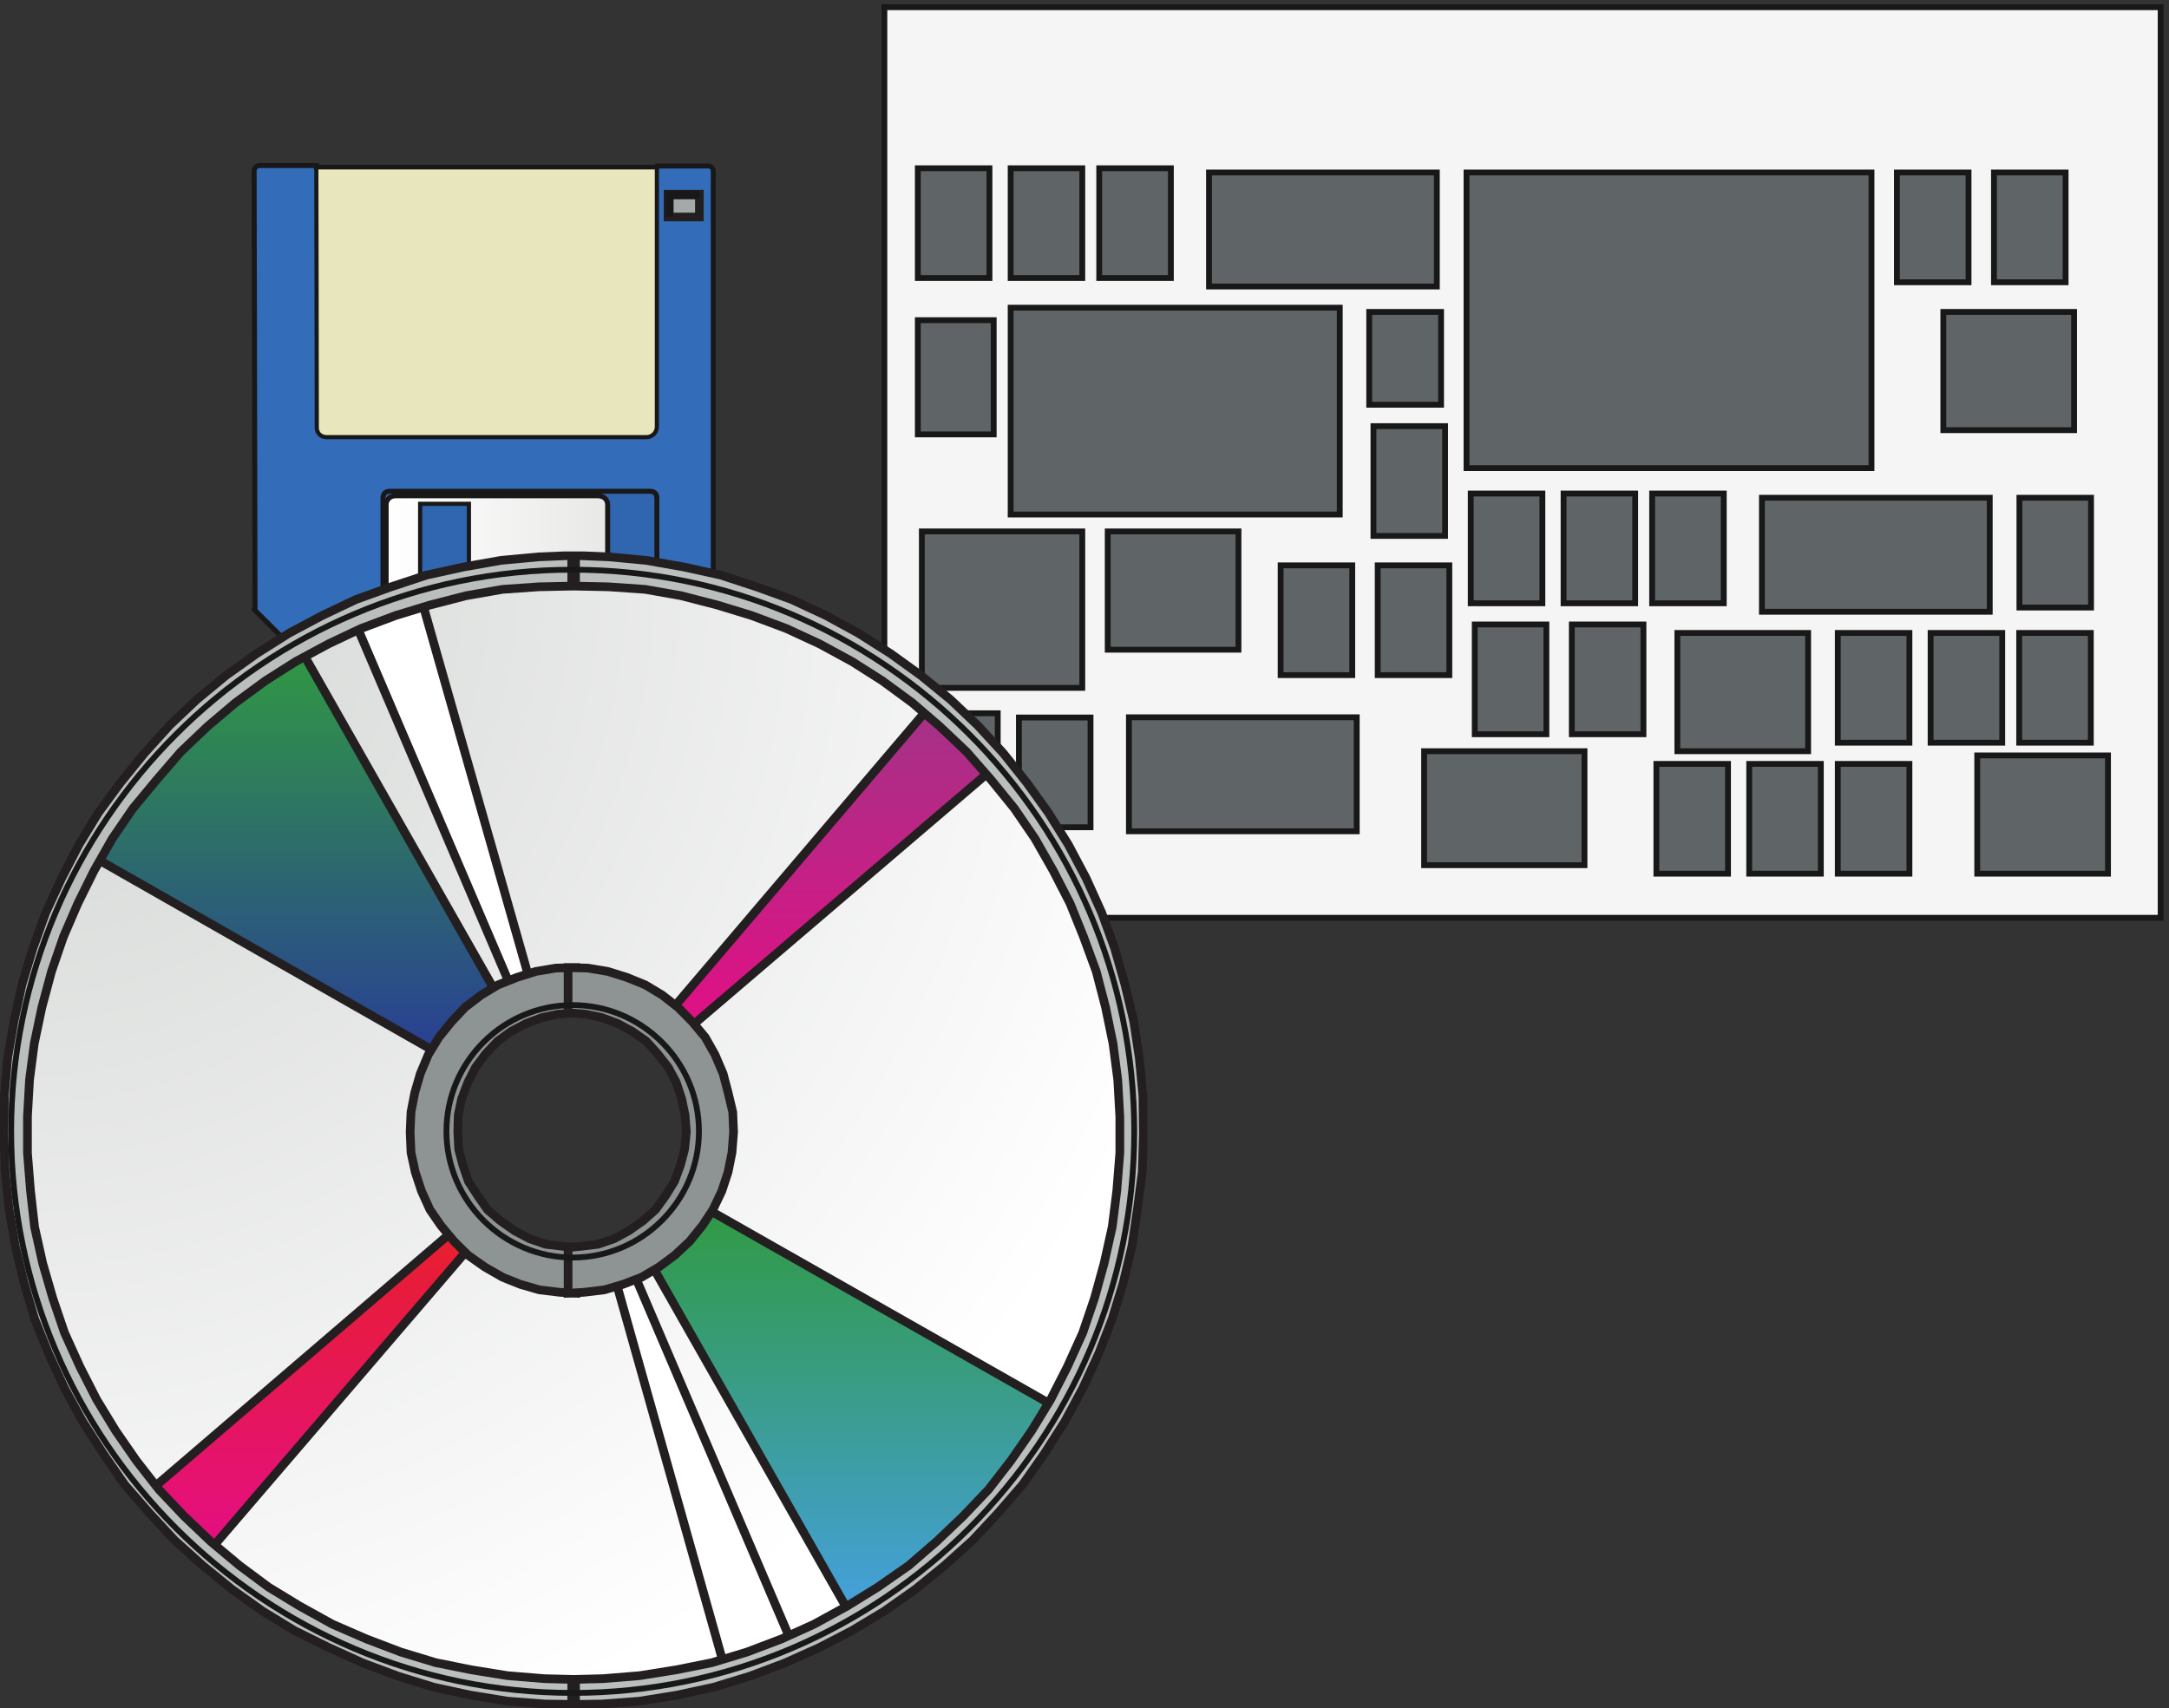 <svg xmlns="http://www.w3.org/2000/svg" xml:space="preserve" width="249.184" height="196.267"><rect width="100%" height="100%" fill="#333333" stroke="none"/><defs><linearGradient x1="0" y1="-6.243" x2="19.134" y2="-6.243" gradientUnits="userSpaceOnUse" gradientTransform="matrix(10 0 0 10 333.543 1047.4)" spreadMethod="pad" id="b"><stop style="stop-opacity:1;stop-color:#fff" offset="0"/><stop style="stop-opacity:1;stop-color:#e8e9e7" offset="1"/></linearGradient><linearGradient x1="14.521" y1="0" x2="14.521" y2="-29.517" gradientUnits="userSpaceOnUse" gradientTransform="matrix(10 0 0 10 570.543 870.253)" spreadMethod="pad" id="h"><stop style="stop-opacity:1;stop-color:#a33386" offset="0"/><stop style="stop-opacity:1;stop-color:#e40e84" offset="1"/></linearGradient><linearGradient x1="18.089" y1="0" x2="18.089" y2="-36.136" gradientUnits="userSpaceOnUse" gradientTransform="matrix(10 0 0 10 74.073 920.003)" spreadMethod="pad" id="i"><stop style="stop-opacity:1;stop-color:#309a41" offset="0"/><stop style="stop-opacity:1;stop-color:#293d96" offset="1"/></linearGradient><linearGradient x1="17.993" y1="0" x2="17.993" y2="-35.37" gradientUnits="userSpaceOnUse" gradientTransform="matrix(10 0 0 10 554.613 434.953)" spreadMethod="pad" id="j"><stop style="stop-opacity:1;stop-color:#309a41" offset="0"/><stop style="stop-opacity:1;stop-color:#45a0de" offset="1"/></linearGradient><linearGradient x1="14.138" y1="0" x2="14.138" y2="-28.341" gradientUnits="userSpaceOnUse" gradientTransform="matrix(10 0 0 10 127.353 416.423)" spreadMethod="pad" id="k"><stop style="stop-opacity:1;stop-color:#e81f2c" offset="0"/><stop style="stop-opacity:1;stop-color:#e40e84" offset="1"/></linearGradient><clipPath clipPathUnits="userSpaceOnUse" id="a"><path d="M217.352 1334.83h400.91V920.379h-400.91z" clip-rule="evenodd"/></clipPath><clipPath clipPathUnits="userSpaceOnUse" id="c"><path d="M761.395 1472H1868.88V680.27H761.395Z" clip-rule="evenodd"/></clipPath><clipPath clipPathUnits="userSpaceOnUse" id="d"><path d="M0 0h1868.88v1472H0Z"/></clipPath><clipPath clipPathUnits="userSpaceOnUse" id="e"><path d="M0 1472h1868.88V-.219H0Z" clip-rule="evenodd"/></clipPath><clipPath clipPathUnits="userSpaceOnUse" id="f"><path d="M0 999.277h991.016V-.219H0Z" clip-rule="evenodd"/></clipPath><radialGradient fx=".5" fy="-.5" cx=".5" cy="-.5" r="107.797" gradientUnits="userSpaceOnUse" gradientTransform="rotate(-26.453 2102.05 466.25) scale(10)" spreadMethod="pad" id="g"><stop style="stop-opacity:1;stop-color:#d1d4d2" offset="0"/><stop style="stop-opacity:1;stop-color:#fff" offset="1"/></radialGradient></defs><g clip-path="url(#a)" transform="matrix(.133 0 0 -.133 0 196.267)"><path d="m220.281 948.441 25.903-25.902h29.379v2.711h40.968l3.481 3.871h13.922v-6.582h161.57v1.551h116.348c1.929 0 4.25-.391 4.25 4.25v399.3c0 3.48-2.321 4.64-4.637 4.64h-43.684l-.379-1.16h-294.16v1.55h-48.711c-2.699 0-5.019-1.94-5.019-4.64 0-2.71.769-379.589.769-379.589" style="fill:#336db9;fill-opacity:1;fill-rule:evenodd;stroke:none"/><path d="m220.281 948.441 25.903-25.902h29.379v2.711h40.968l3.481 3.871h13.922v-6.582h161.57v1.551h116.348c1.929 0 4.25-.391 4.25 4.25v399.3c0 3.48-2.321 4.64-4.637 4.64h-43.684l-.379-1.16h-294.16v1.55h-48.711c-2.699 0-5.019-1.94-5.019-4.64 0-2.71.769-379.589.769-379.589z" style="fill:none;stroke:#191818;stroke-width:4.32;stroke-linecap:butt;stroke-linejoin:miter;stroke-miterlimit:10;stroke-dasharray:none;stroke-opacity:1"/><path d="M567.402 1331.12h-294.16s.391-180.9.391-224.97c0-3.48 2.308-8.12 8.5-8.12h276.379c5.019 0 8.89 4.26 8.89 8.9v224.19" style="fill:#e8e6bc;fill-opacity:1;fill-rule:evenodd;stroke:none"/><path d="M567.402 1331.12h-294.16s.391-180.9.391-224.97c0-3.48 2.308-8.12 8.5-8.12h276.379c5.019 0 8.89 4.26 8.89 8.9v224.19z" style="fill:none;stroke:#191818;stroke-width:3.6;stroke-linecap:butt;stroke-linejoin:miter;stroke-miterlimit:10;stroke-dasharray:none;stroke-opacity:1"/><path d="M604.121 1288.21v19.72h-27.058v-19.72h27.058" style="fill:#a4a9a9;fill-opacity:1;fill-rule:evenodd;stroke:none"/><path d="M604.121 1288.21v19.72h-27.058v-19.72z" style="fill:none;stroke:#231f20;stroke-width:7.5;stroke-linecap:butt;stroke-linejoin:miter;stroke-miterlimit:10;stroke-dasharray:none;stroke-opacity:1"/><path d="M578.223 1288.21v18.94h25.902" style="fill:none;stroke:#191818;stroke-width:7.2;stroke-linecap:butt;stroke-linejoin:miter;stroke-miterlimit:10;stroke-dasharray:none;stroke-opacity:1"/><path d="M567.402 924.09h-71.898v-1.551h-161.57v6.582h-3.102v116.339c0 5.03 3.871 5.8 5.422 5.8h225.348c5.023 0 5.8-3.86 5.8-5.8V924.09" style="fill:#2f66af;fill-opacity:1;fill-rule:evenodd;stroke:none"/><path d="M567.402 924.09h-71.898v-1.551h-161.57v6.582h-3.102v116.339c0 5.03 3.871 5.8 5.422 5.8h225.348c5.023 0 5.8-3.86 5.8-5.8V931.82z" style="fill:none;stroke:#191818;stroke-width:4.32;stroke-linecap:butt;stroke-linejoin:miter;stroke-miterlimit:10;stroke-dasharray:none;stroke-opacity:1"/><path d="M567.402 930.66h-8.121l-6.179-6.57" style="fill:none;stroke:#191818;stroke-width:3.6;stroke-linecap:butt;stroke-linejoin:miter;stroke-miterlimit:10;stroke-dasharray:none;stroke-opacity:1"/><path d="M524.883 924.09v-1.551h-191.34v117.511c0 2.71 2.32 7.35 8.5 7.35h173.949c5.801 0 8.891-3.48 8.891-7.73V924.09" style="fill:url(#b);fill-opacity:1;fill-rule:evenodd;stroke:none"/><path d="M524.883 924.09v-1.551h-191.34v117.511c0 2.71 2.32 7.35 8.5 7.35h173.949c5.801 0 8.891-3.48 8.891-7.73V924.09z" style="fill:none;stroke:#191818;stroke-width:4.32;stroke-linecap:butt;stroke-linejoin:miter;stroke-miterlimit:10;stroke-dasharray:none;stroke-opacity:1"/><path d="M405.055 937.621v102.819h-42.133V937.621h42.133" style="fill:#2f66af;fill-opacity:1;fill-rule:evenodd;stroke:none"/><path d="M405.055 937.621v102.819h-42.133V937.621Z" style="fill:none;stroke:#191818;stroke-width:3.6;stroke-linecap:butt;stroke-linejoin:miter;stroke-miterlimit:10;stroke-dasharray:none;stroke-opacity:1"/></g><g clip-path="url(#c)" transform="matrix(.133 0 0 -.133 0 196.267)"><path d="M763.914 1469.48V682.789H1866.36v786.691H763.914" style="fill:#f6f5f5;fill-opacity:1;fill-rule:evenodd;stroke:none"/><path d="M763.914 1469.48V682.789H1866.36v786.691z" style="fill:none;stroke:#191818;stroke-width:5.04;stroke-linecap:butt;stroke-linejoin:miter;stroke-miterlimit:10;stroke-dasharray:none;stroke-opacity:1"/><path d="M792.824 1330.32v-94.82h61.867v94.82h-61.867" style="fill:#5f6466;fill-opacity:1;fill-rule:evenodd;stroke:none"/><path d="M792.824 1330.32v-94.82h61.867v94.82z" style="fill:none;stroke:#191818;stroke-width:5.04;stroke-linecap:butt;stroke-linejoin:miter;stroke-miterlimit:10;stroke-dasharray:none;stroke-opacity:1"/><path d="M1430.77 815.719v-94.828h61.87v94.828h-61.87" style="fill:#5f6466;fill-opacity:1;fill-rule:evenodd;stroke:none"/><path d="M1430.77 815.719v-94.828h61.87v94.828z" style="fill:none;stroke:#191818;stroke-width:5.04;stroke-linecap:butt;stroke-linejoin:miter;stroke-miterlimit:10;stroke-dasharray:none;stroke-opacity:1"/><path d="M1587.47 928.852v-94.821h61.87v94.821h-61.87" style="fill:#5f6466;fill-opacity:1;fill-rule:evenodd;stroke:none"/><path d="M1587.47 928.852v-94.821h61.87v94.821z" style="fill:none;stroke:#191818;stroke-width:5.04;stroke-linecap:butt;stroke-linejoin:miter;stroke-miterlimit:10;stroke-dasharray:none;stroke-opacity:1"/><path d="M873.004 1330.32v-94.82h61.859v94.82h-61.859" style="fill:#5f6466;fill-opacity:1;fill-rule:evenodd;stroke:none"/><path d="M873.004 1330.32v-94.82h61.859v94.82z" style="fill:none;stroke:#191818;stroke-width:5.04;stroke-linecap:butt;stroke-linejoin:miter;stroke-miterlimit:10;stroke-dasharray:none;stroke-opacity:1"/><path d="M1510.95 815.719v-94.828h61.87v94.828h-61.87" style="fill:#5f6466;fill-opacity:1;fill-rule:evenodd;stroke:none"/><path d="M1510.95 815.719v-94.828h61.87v94.828z" style="fill:none;stroke:#191818;stroke-width:5.04;stroke-linecap:butt;stroke-linejoin:miter;stroke-miterlimit:10;stroke-dasharray:none;stroke-opacity:1"/><path d="M1667.65 928.852v-94.821h61.86v94.821h-61.86" style="fill:#5f6466;fill-opacity:1;fill-rule:evenodd;stroke:none"/><path d="M1667.65 928.852v-94.821h61.86v94.821z" style="fill:none;stroke:#191818;stroke-width:5.04;stroke-linecap:butt;stroke-linejoin:miter;stroke-miterlimit:10;stroke-dasharray:none;stroke-opacity:1"/><path d="M1350.6 1049.31v-94.822h61.86v94.822h-61.86" style="fill:#5f6466;fill-opacity:1;fill-rule:evenodd;stroke:none"/><path d="M1350.6 1049.31v-94.822h61.86v94.822z" style="fill:none;stroke:#191818;stroke-width:5.04;stroke-linecap:butt;stroke-linejoin:miter;stroke-miterlimit:10;stroke-dasharray:none;stroke-opacity:1"/><path d="M949.512 1330.32v-94.82h61.868v94.82h-61.868" style="fill:#5f6466;fill-opacity:1;fill-rule:evenodd;stroke:none"/><path d="M949.512 1330.32v-94.82h61.868v94.82z" style="fill:none;stroke:#191818;stroke-width:5.04;stroke-linecap:butt;stroke-linejoin:miter;stroke-miterlimit:10;stroke-dasharray:none;stroke-opacity:1"/><path d="M1587.47 815.719v-94.828h61.87v94.828h-61.87" style="fill:#5f6466;fill-opacity:1;fill-rule:evenodd;stroke:none"/><path d="M1587.47 815.719v-94.828h61.87v94.828z" style="fill:none;stroke:#191818;stroke-width:5.04;stroke-linecap:butt;stroke-linejoin:miter;stroke-miterlimit:10;stroke-dasharray:none;stroke-opacity:1"/><path d="M1744.16 928.852v-94.821h61.87v94.821h-61.87" style="fill:#5f6466;fill-opacity:1;fill-rule:evenodd;stroke:none"/><path d="M1744.16 928.852v-94.821h61.87v94.821z" style="fill:none;stroke:#191818;stroke-width:5.04;stroke-linecap:butt;stroke-linejoin:miter;stroke-miterlimit:10;stroke-dasharray:none;stroke-opacity:1"/><path d="M1427.11 1049.31v-94.822h61.87v94.822h-61.87" style="fill:#5f6466;fill-opacity:1;fill-rule:evenodd;stroke:none"/><path d="M1427.11 1049.31v-94.822h61.87v94.822z" style="fill:none;stroke:#191818;stroke-width:5.04;stroke-linecap:butt;stroke-linejoin:miter;stroke-miterlimit:10;stroke-dasharray:none;stroke-opacity:1"/><path d="M1638.54 1326.66v-94.83h61.87v94.83h-61.87" style="fill:#5f6466;fill-opacity:1;fill-rule:evenodd;stroke:none"/><path d="M1638.54 1326.66v-94.83h61.87v94.83z" style="fill:none;stroke:#191818;stroke-width:5.04;stroke-linecap:butt;stroke-linejoin:miter;stroke-miterlimit:10;stroke-dasharray:none;stroke-opacity:1"/><path d="M1106.21 987.25v-94.828h61.86v94.828h-61.86" style="fill:#5f6466;fill-opacity:1;fill-rule:evenodd;stroke:none"/><path d="M1106.21 987.25v-94.828h61.86v94.828z" style="fill:none;stroke:#191818;stroke-width:5.04;stroke-linecap:butt;stroke-linejoin:miter;stroke-miterlimit:10;stroke-dasharray:none;stroke-opacity:1"/><path d="M1722.38 1326.66v-94.83h61.87v94.83h-61.87" style="fill:#5f6466;fill-opacity:1;fill-rule:evenodd;stroke:none"/><path d="M1722.38 1326.66v-94.83h61.87v94.83z" style="fill:none;stroke:#191818;stroke-width:5.04;stroke-linecap:butt;stroke-linejoin:miter;stroke-miterlimit:10;stroke-dasharray:none;stroke-opacity:1"/><path d="M1744.36 1045.65v-94.83h61.86v94.83h-61.86" style="fill:#5f6466;fill-opacity:1;fill-rule:evenodd;stroke:none"/><path d="M1744.36 1045.65v-94.83h61.86v94.83z" style="fill:none;stroke:#191818;stroke-width:5.04;stroke-linecap:butt;stroke-linejoin:miter;stroke-miterlimit:10;stroke-dasharray:none;stroke-opacity:1"/><path d="M1357.73 936.18v-94.828h61.86v94.828h-61.86" style="fill:#5f6466;fill-opacity:1;fill-rule:evenodd;stroke:none"/><path d="M1357.73 936.18v-94.828h61.86v94.828z" style="fill:none;stroke:#191818;stroke-width:5.04;stroke-linecap:butt;stroke-linejoin:miter;stroke-miterlimit:10;stroke-dasharray:none;stroke-opacity:1"/><path d="M1190.05 987.25v-94.828h61.86v94.828h-61.86" style="fill:#5f6466;fill-opacity:1;fill-rule:evenodd;stroke:none"/><path d="M1190.05 987.25v-94.828h61.86v94.828z" style="fill:none;stroke:#191818;stroke-width:5.04;stroke-linecap:butt;stroke-linejoin:miter;stroke-miterlimit:10;stroke-dasharray:none;stroke-opacity:1"/><path d="M1186.38 1107.52v-94.83h61.87v94.83h-61.87" style="fill:#5f6466;fill-opacity:1;fill-rule:evenodd;stroke:none"/><path d="M1186.38 1107.52v-94.83h61.87v94.83z" style="fill:none;stroke:#191818;stroke-width:5.04;stroke-linecap:butt;stroke-linejoin:miter;stroke-miterlimit:10;stroke-dasharray:none;stroke-opacity:1"/><path d="M873.004 1209.86v-178.67h284.276v178.67H873.004" style="fill:#5f6466;fill-opacity:1;fill-rule:evenodd;stroke:none"/><path d="M873.004 1209.86v-178.67h284.276v178.67z" style="fill:none;stroke:#191818;stroke-width:5.04;stroke-linecap:butt;stroke-linejoin:miter;stroke-miterlimit:10;stroke-dasharray:none;stroke-opacity:1"/><path d="M796.293 1016.55V881.441h138.57v135.109h-138.57" style="fill:#5f6466;fill-opacity:1;fill-rule:evenodd;stroke:none"/><path d="M796.293 1016.55V881.441h138.57v135.109z" style="fill:none;stroke:#191818;stroke-width:5.04;stroke-linecap:butt;stroke-linejoin:miter;stroke-miterlimit:10;stroke-dasharray:none;stroke-opacity:1"/><path d="M792.824 1199.07v-98.68h65.528v98.68h-65.528" style="fill:#5f6466;fill-opacity:1;fill-rule:evenodd;stroke:none"/><path d="M792.824 1199.07v-98.68h65.528v98.68z" style="fill:none;stroke:#191818;stroke-width:5.04;stroke-linecap:butt;stroke-linejoin:miter;stroke-miterlimit:10;stroke-dasharray:none;stroke-opacity:1"/><path d="M1044.34 1326.66v-98.49h196.79v98.49h-196.79" style="fill:#5f6466;fill-opacity:1;fill-rule:evenodd;stroke:none"/><path d="M1044.34 1326.66v-98.49h196.79v98.49z" style="fill:none;stroke:#191818;stroke-width:5.04;stroke-linecap:butt;stroke-linejoin:miter;stroke-miterlimit:10;stroke-dasharray:none;stroke-opacity:1"/><path d="M799.953 859.469v-94.828h61.871v94.828h-61.871" style="fill:#5f6466;fill-opacity:1;fill-rule:evenodd;stroke:none"/><path d="M799.953 859.469v-94.828h61.871v94.828z" style="fill:none;stroke:#191818;stroke-width:5.04;stroke-linecap:butt;stroke-linejoin:miter;stroke-miterlimit:10;stroke-dasharray:none;stroke-opacity:1"/><path d="M880.133 855.801V760.98h61.859v94.821h-61.859" style="fill:#5f6466;fill-opacity:1;fill-rule:evenodd;stroke:none"/><path d="M880.133 855.801V760.98h61.859v94.821z" style="fill:none;stroke:#191818;stroke-width:5.04;stroke-linecap:butt;stroke-linejoin:miter;stroke-miterlimit:10;stroke-dasharray:none;stroke-opacity:1"/><path d="M975.152 856v-98.488h196.778V856H975.152" style="fill:#5f6466;fill-opacity:1;fill-rule:evenodd;stroke:none"/><path d="M975.152 856v-98.488h196.778V856Z" style="fill:none;stroke:#191818;stroke-width:5.04;stroke-linecap:butt;stroke-linejoin:miter;stroke-miterlimit:10;stroke-dasharray:none;stroke-opacity:1"/><path d="M1521.94 1045.65v-98.49h196.78v98.49h-196.78" style="fill:#5f6466;fill-opacity:1;fill-rule:evenodd;stroke:none"/><path d="M1521.94 1045.65v-98.49h196.78v98.49z" style="fill:none;stroke:#191818;stroke-width:5.04;stroke-linecap:butt;stroke-linejoin:miter;stroke-miterlimit:10;stroke-dasharray:none;stroke-opacity:1"/><path d="M1230.14 826.699v-98.488h138.53v98.488h-138.53" style="fill:#5f6466;fill-opacity:1;fill-rule:evenodd;stroke:none"/><path d="M1230.14 826.699v-98.488h138.53v98.488z" style="fill:none;stroke:#191818;stroke-width:5.04;stroke-linecap:butt;stroke-linejoin:miter;stroke-miterlimit:10;stroke-dasharray:none;stroke-opacity:1"/><path d="M1182.72 1206.2v-80.18h62.06v80.18h-62.06" style="fill:#5f6466;fill-opacity:1;fill-rule:evenodd;stroke:none"/><path d="M1182.72 1206.2v-80.18h62.06v80.18z" style="fill:none;stroke:#191818;stroke-width:5.04;stroke-linecap:butt;stroke-linejoin:miter;stroke-miterlimit:10;stroke-dasharray:none;stroke-opacity:1"/><path d="M1266.76 1326.66v-255.38h349.81v255.38h-349.81" style="fill:#5f6466;fill-opacity:1;fill-rule:evenodd;stroke:none"/><path d="M1266.76 1326.66v-255.38h349.81v255.38z" style="fill:none;stroke:#191818;stroke-width:5.04;stroke-linecap:butt;stroke-linejoin:miter;stroke-miterlimit:10;stroke-dasharray:none;stroke-opacity:1"/><path d="M956.844 1016.55V914.398h112.936v102.152H956.844" style="fill:#5f6466;fill-opacity:1;fill-rule:evenodd;stroke:none"/><path d="M956.844 1016.55V914.398h112.936v102.152z" style="fill:none;stroke:#191818;stroke-width:5.04;stroke-linecap:butt;stroke-linejoin:miter;stroke-miterlimit:10;stroke-dasharray:none;stroke-opacity:1"/><path d="M1678.63 1206.2v-102.15h112.95v102.15h-112.95" style="fill:#5f6466;fill-opacity:1;fill-rule:evenodd;stroke:none"/><path d="M1678.63 1206.2v-102.15h112.95v102.15z" style="fill:none;stroke:#191818;stroke-width:5.04;stroke-linecap:butt;stroke-linejoin:miter;stroke-miterlimit:10;stroke-dasharray:none;stroke-opacity:1"/><path d="M1448.89 928.852V826.699h112.94v102.153h-112.94" style="fill:#5f6466;fill-opacity:1;fill-rule:evenodd;stroke:none"/><path d="M1448.89 928.852V826.699h112.94v102.153z" style="fill:none;stroke:#191818;stroke-width:5.04;stroke-linecap:butt;stroke-linejoin:miter;stroke-miterlimit:10;stroke-dasharray:none;stroke-opacity:1"/><path d="M1707.93 823.039V720.891h112.94v102.148h-112.94" style="fill:#5f6466;fill-opacity:1;fill-rule:evenodd;stroke:none"/><path d="M1707.93 823.039V720.891h112.94v102.148z" style="fill:none;stroke:#191818;stroke-width:5.04;stroke-linecap:butt;stroke-linejoin:miter;stroke-miterlimit:10;stroke-dasharray:none;stroke-opacity:1"/><path d="M1270.42 1049.31v-94.822h61.87v94.822h-61.87" style="fill:#5f6466;fill-opacity:1;fill-rule:evenodd;stroke:none"/><path d="M1270.42 1049.31v-94.822h61.87v94.822z" style="fill:none;stroke:#191818;stroke-width:5.04;stroke-linecap:butt;stroke-linejoin:miter;stroke-miterlimit:10;stroke-dasharray:none;stroke-opacity:1"/><path d="M1273.89 936.18v-94.828h61.86v94.828h-61.86" style="fill:#5f6466;fill-opacity:1;fill-rule:evenodd;stroke:none"/><path d="M1273.89 936.18v-94.828h61.86v94.828z" style="fill:none;stroke:#191818;stroke-width:5.04;stroke-linecap:butt;stroke-linejoin:miter;stroke-miterlimit:10;stroke-dasharray:none;stroke-opacity:1"/></g><g clip-path="url(#d)" transform="matrix(.133 0 0 -.133 0 196.267)"><g clip-path="url(#e)"><g clip-path="url(#f)"><path d="M494.684 983.492c267.089 0 485.058-217.84 485.058-485.199 0-267.219-217.969-485.191-485.058-485.191-267.219 0-485.051 217.972-485.051 485.191 0 267.359 217.832 485.199 485.051 485.199zm0-376.148c59.929 0 109.058-48.981 109.058-109.051s-49.129-109.051-109.058-109.051c-59.93 0-109.051 48.981-109.051 109.051s49.121 109.051 109.051 109.051" style="fill:url(#g);fill-opacity:1;fill-rule:evenodd;stroke:none"/><path d="M494.684 983.492c267.089 0 485.058-217.84 485.058-485.199 0-267.219-217.969-485.191-485.058-485.191-267.219 0-485.051 217.972-485.051 485.191 0 267.359 217.832 485.199 485.051 485.199zm0-376.148c59.929 0 109.058-48.981 109.058-109.051s-49.129-109.051-109.058-109.051c-59.93 0-109.051 48.981-109.051 109.051s49.121 109.051 109.051 109.051z" style="fill:none;stroke:#191818;stroke-width:5.04;stroke-linecap:butt;stroke-linejoin:miter;stroke-miterlimit:10;stroke-dasharray:none;stroke-opacity:1"/><path d="m570.543 591.895 236.82 278.359 53.602-55.84-280.152-239.332-10.27 16.813" style="fill:url(#h);fill-opacity:1;fill-rule:evenodd;stroke:none"/><path d="m570.543 591.895 236.82 278.359 53.602-55.84-280.152-239.332z" style="fill:none;stroke:#231f20;stroke-width:7.5;stroke-linecap:butt;stroke-linejoin:miter;stroke-miterlimit:10;stroke-dasharray:none;stroke-opacity:1"/><path d="m74.074 739.125 316.617-180.48 45.161 46.386-179.11 314.973-82.777-62.391-70.473-80.59-29.418-37.898" style="fill:url(#i);fill-opacity:1;fill-rule:evenodd;stroke:none"/><path d="m74.074 739.125 316.617-180.48 45.161 46.386-179.11 314.973-82.777-62.391-70.473-80.59z" style="fill:none;stroke:#231f20;stroke-width:7.5;stroke-linecap:butt;stroke-linejoin:miter;stroke-miterlimit:10;stroke-dasharray:none;stroke-opacity:1"/><path d="m604.152 434.953 310.321-176.371-46.25-68.687-80.309-78.813-53.641-29.828-179.66 316.211 49.539 37.488" style="fill:url(#j);fill-opacity:1;fill-rule:evenodd;stroke:none"/><path d="m604.152 434.953 310.321-176.371-46.25-68.687-80.309-78.813-53.641-29.828-179.66 316.211Z" style="fill:none;stroke:#231f20;stroke-width:7.5;stroke-linecap:butt;stroke-linejoin:miter;stroke-miterlimit:10;stroke-dasharray:none;stroke-opacity:1"/><path d="M410.113 403.254 178.434 133.012l-51.082 52.851 268.851 230.559 13.91-13.168" style="fill:url(#k);fill-opacity:1;fill-rule:evenodd;stroke:none"/><path d="M410.113 403.254 178.434 133.012l-51.082 52.851 268.851 230.559Z" style="fill:none;stroke:#231f20;stroke-width:7.5;stroke-linecap:butt;stroke-linejoin:miter;stroke-miterlimit:10;stroke-dasharray:none;stroke-opacity:1"/><path d="M446.531 610.844 304.684 942.813l57.988 19.71 98.801-347.66-14.942-4.019" style="fill:#fff;fill-opacity:1;fill-rule:evenodd;stroke:none"/><path d="M446.531 610.844 304.684 942.813l57.988 19.71 98.801-347.66z" style="fill:none;stroke:#231f20;stroke-width:7.5;stroke-linecap:butt;stroke-linejoin:miter;stroke-miterlimit:10;stroke-dasharray:none;stroke-opacity:1"/><path d="m541.414 389.813 144.078-337.11-58.73-20.73-98.891 351.3 13.543 6.54" style="fill:#fff;fill-opacity:1;fill-rule:evenodd;stroke:none"/><path d="m541.414 389.813 144.078-337.11-58.73-20.73-98.891 351.3Z" style="fill:none;stroke:#231f20;stroke-width:7.5;stroke-linecap:butt;stroke-linejoin:miter;stroke-miterlimit:10;stroke-dasharray:none;stroke-opacity:1"/><path d="m493.863 969.395 31.75-.68 31.739-2.192 30.921-5.468 31.34-8.082 29.551-9.032 29.969-11.218 28.73-13.27 28.192-15.328 26.269-16.691 25.86-19.02 23.668-20.383 23.132-21.898 21.071-24.078 20.109-24.762 17.789-26 15.731-27.641 14.64-28.461 11.641-28.867 10.937-29.832 8.071-31.058 6.441-31.332 4.098-31.34 1.781-31.739v-31.468l-2.602-32.43-3.968-31.473-6.981-31.339-8.34-30.231-10.129-29.828-13.269-29.281-14.5-28.461-16.422-26.957-17.93-25.864-19.289-24.898-21.89-22.988-22.989-21.891-24.082-20.801-26.679-18.609-26.551-16.422-28.457-15.598-28.051-12.722-29.961-11.36-30.238-9.168-30.652-6.152-31.75-5.07-31.739-2.598-26.961-.68V3.114l26.141.41 32.559 2.46 32.16 5.2 31.742 6.847 31.328 9.57 30.242 11.364 29.828 13.41 28.192 14.637 27.777 16.691 26.953 19.02 25.039 20.39 24.489 22.032 22.031 23.668 21.07 24.359 18.891 26.953 17.648 27.777 15.32 28.461 13.821 29.961 11.629 29.969 9.582 31.332 7.519 31.609 4.789 32.559 4.11 31.75.961 32.43-.411 32.84-3.148 32.832-4.793 31.75-7.66 32.019-8.758 30.777-11.223 30.934-13.546 29.957-15.321 28.871-17.242 27.641-18.609 25.859-20.391 25.59-22.16 24.082-23.399 22.168-25.449 20.789-26.41 19.02-27.641 17.523-28.05 15.316-29.688 13.821-30.242 10.953-30.918 10.117-31.75 6.981-32.562 5.75-32.02 3.011-32.43 1.367zm3.289 0-32.019-.68-31.059-2.192-31.332-5.468-31.34-8.082-29.55-9.032-29.969-11.218-28.051-13.27-28.457-15.328-26.273-16.691-25.86-19.02-24.078-20.383-22.992-21.898-20.797-24.078-20.523-24.762-17.79-26-15.73-27.641-14.098-28.461-12.449-28.867-10.262-29.832-8.351-31.058-6.57-31.332-4.098-31.34-1.781-31.739v-31.468l2.601-32.43 3.559-31.473 6.98-31.339 8.75-30.231 10.13-29.828 13.269-29.281 14.511-28.461 16.41-26.957 17.93-25.864 19.43-24.898 21.75-22.988 22.992-21.891 24.899-20.801 25.039-18.609 26.961-16.422 28.191-15.598 29.277-12.722 29.832-11.36 30.231-9.168 30.648-6.152 31.34-5.07 31.742-2.598 26.957-.68V3.114l-26.55.41-32.149 2.46-32.019 5.2-31.739 6.847-30.933 9.57-30.367 11.364-29.563 13.41-29.547 14.637-27.371 16.691-26.68 19.02-25.043 20.39-24.488 22.032-21.89 23.668-21.211 24.359-18.61 26.953-17.789 27.777-15.46 28.461-13.821 29.961-12.04 29.969-9.167 31.332-7.524 31.609-5.476 32.559-3.281 31.75-1.102 32.43.41 32.84 2.883 32.832 5.469 31.75 6.98 32.019 9.301 30.777 11.09 30.934 13.82 29.957 14.906 28.871 16.832 27.641 19.02 25.859 20.801 25.59 21.75 24.082 23.398 22.168 25.18 20.789 26.68 19.02 27.773 17.523 28.738 15.316 29.141 13.821 30.379 10.953 30.512 10.117 31.75 6.981 32.558 5.75 32.16 3.011 32.289 1.367v-26.546" style="fill:#babfbe;fill-opacity:1;fill-rule:evenodd;stroke:none"/><path d="m493.863 969.395 31.75-.68 31.739-2.192 30.921-5.468 31.34-8.082 29.551-9.032 29.969-11.218 28.73-13.27 28.192-15.328 26.269-16.691 25.86-19.02 23.668-20.383 23.132-21.898 21.071-24.078 20.109-24.762 17.789-26 15.731-27.641 14.64-28.461 11.641-28.867 10.937-29.832 8.071-31.058 6.441-31.332 4.098-31.34 1.781-31.739v-31.468l-2.602-32.43-3.968-31.473-6.981-31.339-8.34-30.231-10.129-29.828-13.269-29.281-14.5-28.461-16.422-26.957-17.93-25.864-19.289-24.898-21.89-22.988-22.989-21.891-24.082-20.801-26.679-18.609-26.551-16.422-28.457-15.598-28.051-12.722-29.961-11.36-30.238-9.168-30.652-6.152-31.75-5.07-31.739-2.598-26.961-.68V3.114l26.141.41 32.559 2.46 32.16 5.2 31.742 6.847 31.328 9.57 30.242 11.364 29.828 13.41 28.192 14.637 27.777 16.691 26.953 19.02 25.039 20.39 24.489 22.032 22.031 23.668 21.07 24.359 18.891 26.953 17.648 27.777 15.32 28.461 13.821 29.961 11.629 29.969 9.582 31.332 7.519 31.609 4.789 32.559 4.11 31.75.961 32.43-.411 32.84-3.148 32.832-4.793 31.75-7.66 32.019-8.758 30.777-11.223 30.934-13.546 29.957-15.321 28.871-17.242 27.641-18.609 25.859-20.391 25.59-22.16 24.082-23.399 22.168-25.449 20.789-26.41 19.02-27.641 17.523-28.05 15.316-29.688 13.821-30.242 10.953-30.918 10.117-31.75 6.981-32.562 5.75-32.02 3.011-32.43 1.367zm3.289 0-32.019-.68-31.059-2.192-31.332-5.468-31.34-8.082-29.55-9.032-29.969-11.218-28.051-13.27-28.457-15.328-26.273-16.691-25.86-19.02-24.078-20.383-22.992-21.898-20.797-24.078-20.523-24.762-17.79-26-15.73-27.641-14.098-28.461-12.449-28.867-10.262-29.832-8.351-31.058-6.57-31.332-4.098-31.34-1.781-31.739v-31.468l2.601-32.43 3.559-31.473 6.98-31.339 8.75-30.231 10.13-29.828 13.269-29.281 14.511-28.461 16.41-26.957 17.93-25.864 19.43-24.898 21.75-22.988 22.992-21.891 24.899-20.801 25.039-18.609 26.961-16.422 28.191-15.598 29.277-12.722 29.832-11.36 30.231-9.168 30.648-6.152 31.34-5.07 31.742-2.598 26.957-.68V3.114l-26.55.41-32.149 2.46-32.019 5.2-31.739 6.847-30.933 9.57-30.367 11.364-29.563 13.41-29.547 14.637-27.371 16.691-26.68 19.02-25.043 20.39-24.488 22.032-21.89 23.668-21.211 24.359-18.61 26.953-17.789 27.777-15.46 28.461-13.821 29.961-12.04 29.969-9.167 31.332-7.524 31.609-5.476 32.559-3.281 31.75-1.102 32.43.41 32.84 2.883 32.832 5.469 31.75 6.98 32.019 9.301 30.777 11.09 30.934 13.82 29.957 14.906 28.871 16.832 27.641 19.02 25.859 20.801 25.59 21.75 24.082 23.398 22.168 25.18 20.789 26.68 19.02 27.773 17.523 28.738 15.316 29.141 13.821 30.379 10.953 30.512 10.117 31.75 6.981 32.558 5.75 32.16 3.011 32.289 1.367z" style="fill:none;stroke:#231f20;stroke-width:7.5;stroke-linecap:butt;stroke-linejoin:miter;stroke-miterlimit:10;stroke-dasharray:none;stroke-opacity:1"/><path d="m497.242 397.844-10.929 1.121-14.942 1.769-13.906 4.77-13.082 6.91-12.418 8.77-10.922 9.429-8.41 12.051-8.031 12.418-4.758 13.91-3.641 13.821-.75 14.949.371 14.562 2.899 13.918 5.511 14.563 6.539 12.797 8.77 11.671 10.281 10.93 11.668 8.399 13.071 6.91 13.91 5.14 13.832 2.891 14.937 1.121v39.039l-17.09-.379-17.179-2.89-16.442-5.141-16.429-6.539-14.571-8.77-13.816-10.562-11.684-12.418-10.918-13.539-9.148-14.942-6.91-16.429-4.762-16.34-3.27-16.813-.75-17.179.75-17.84 3.641-16.809 5.41-16.429 7.289-16.071 9.52-13.82 11.301-13.539 12.05-11.949 14.571-10.274 15.308-8.777 15.321-6.16 16.429-4.762 17.93-2.148 13.449-.75v39.41" style="fill:#8e9394;fill-opacity:1;fill-rule:evenodd;stroke:none"/><path d="m497.242 397.844-10.929 1.121-14.942 1.769-13.906 4.77-13.082 6.91-12.418 8.77-10.922 9.429-8.41 12.051-8.031 12.418-4.758 13.91-3.641 13.821-.75 14.949.371 14.562 2.899 13.918 5.511 14.563 6.539 12.797 8.77 11.671 10.281 10.93 11.668 8.399 13.071 6.91 13.91 5.14 13.832 2.891 14.937 1.121v39.039l-17.09-.379-17.179-2.89-16.442-5.141-16.429-6.539-14.571-8.77-13.816-10.562-11.684-12.418-10.918-13.539-9.148-14.942-6.91-16.429-4.762-16.34-3.27-16.813-.75-17.179.75-17.84 3.641-16.809 5.41-16.429 7.289-16.071 9.52-13.82 11.301-13.539 12.05-11.949 14.571-10.274 15.308-8.777 15.321-6.16 16.429-4.762 17.93-2.148 13.449-.75z" style="fill:none;stroke:#231f20;stroke-width:7.5;stroke-linecap:butt;stroke-linejoin:miter;stroke-miterlimit:10;stroke-dasharray:none;stroke-opacity:1"/><path d="m490.703 397.844 10.93 1.121 14.941 1.769 13.91 4.77 12.7 6.91 12.418 8.77 10.64 9.429 8.692 12.051 7.66 12.418 5.129 13.91 3.64 13.821 1.5 14.949-1.121 14.562-2.898 13.918-4.762 14.563-6.91 12.797-9.149 11.671-9.808 10.93-12.043 8.399-12.801 6.91-13.816 5.14-13.91 2.891-14.942 1.121v39.039l16.809-.379 17.461-2.89 16.441-5.141 16.059-6.539 14.558-8.77 13.543-10.562 12.328-12.418 11.301-13.539 8.399-14.942 7.011-16.429 4.289-16.34 4.02-16.813.75-17.179-1.399-17.84-3.371-16.809-5.41-16.429-7.66-16.071-9.148-13.82-10.93-13.539-12.789-11.949-13.82-10.274-14.942-8.777-16.058-6.16-16.063-4.762-17.93-2.148-13.449-.75v39.41" style="fill:#8e9394;fill-opacity:1;fill-rule:evenodd;stroke:none"/><path d="m490.703 397.844 10.93 1.121 14.941 1.769 13.91 4.77 12.7 6.91 12.418 8.77 10.64 9.429 8.692 12.051 7.66 12.418 5.129 13.91 3.64 13.821 1.5 14.949-1.121 14.562-2.898 13.918-4.762 14.563-6.91 12.797-9.149 11.671-9.808 10.93-12.043 8.399-12.801 6.91-13.816 5.14-13.91 2.891-14.942 1.121v39.039l16.809-.379 17.461-2.89 16.441-5.141 16.059-6.539 14.558-8.77 13.543-10.562 12.328-12.418 11.301-13.539 8.399-14.942 7.011-16.429 4.289-16.34 4.02-16.813.75-17.179-1.399-17.84-3.371-16.809-5.41-16.429-7.66-16.071-9.148-13.82-10.93-13.539-12.789-11.949-13.82-10.274-14.942-8.777-16.058-6.16-16.063-4.762-17.93-2.148-13.449-.75z" style="fill:none;stroke:#231f20;stroke-width:7.5;stroke-linecap:butt;stroke-linejoin:miter;stroke-miterlimit:10;stroke-dasharray:none;stroke-opacity:1"/><path d="M494.684 983.492c267.089 0 485.058-217.84 485.058-485.199 0-267.219-217.969-485.191-485.058-485.191-267.219 0-485.051 217.972-485.051 485.191 0 267.359 217.832 485.199 485.051 485.199zm0-376.148c59.929 0 109.058-48.981 109.058-109.051s-49.129-109.051-109.058-109.051c-59.93 0-109.051 48.981-109.051 109.051s49.121 109.051 109.051 109.051z" style="fill:none;stroke:#191818;stroke-width:5.04;stroke-linecap:butt;stroke-linejoin:miter;stroke-miterlimit:10;stroke-dasharray:none;stroke-opacity:1"/></g></g></g></svg>
